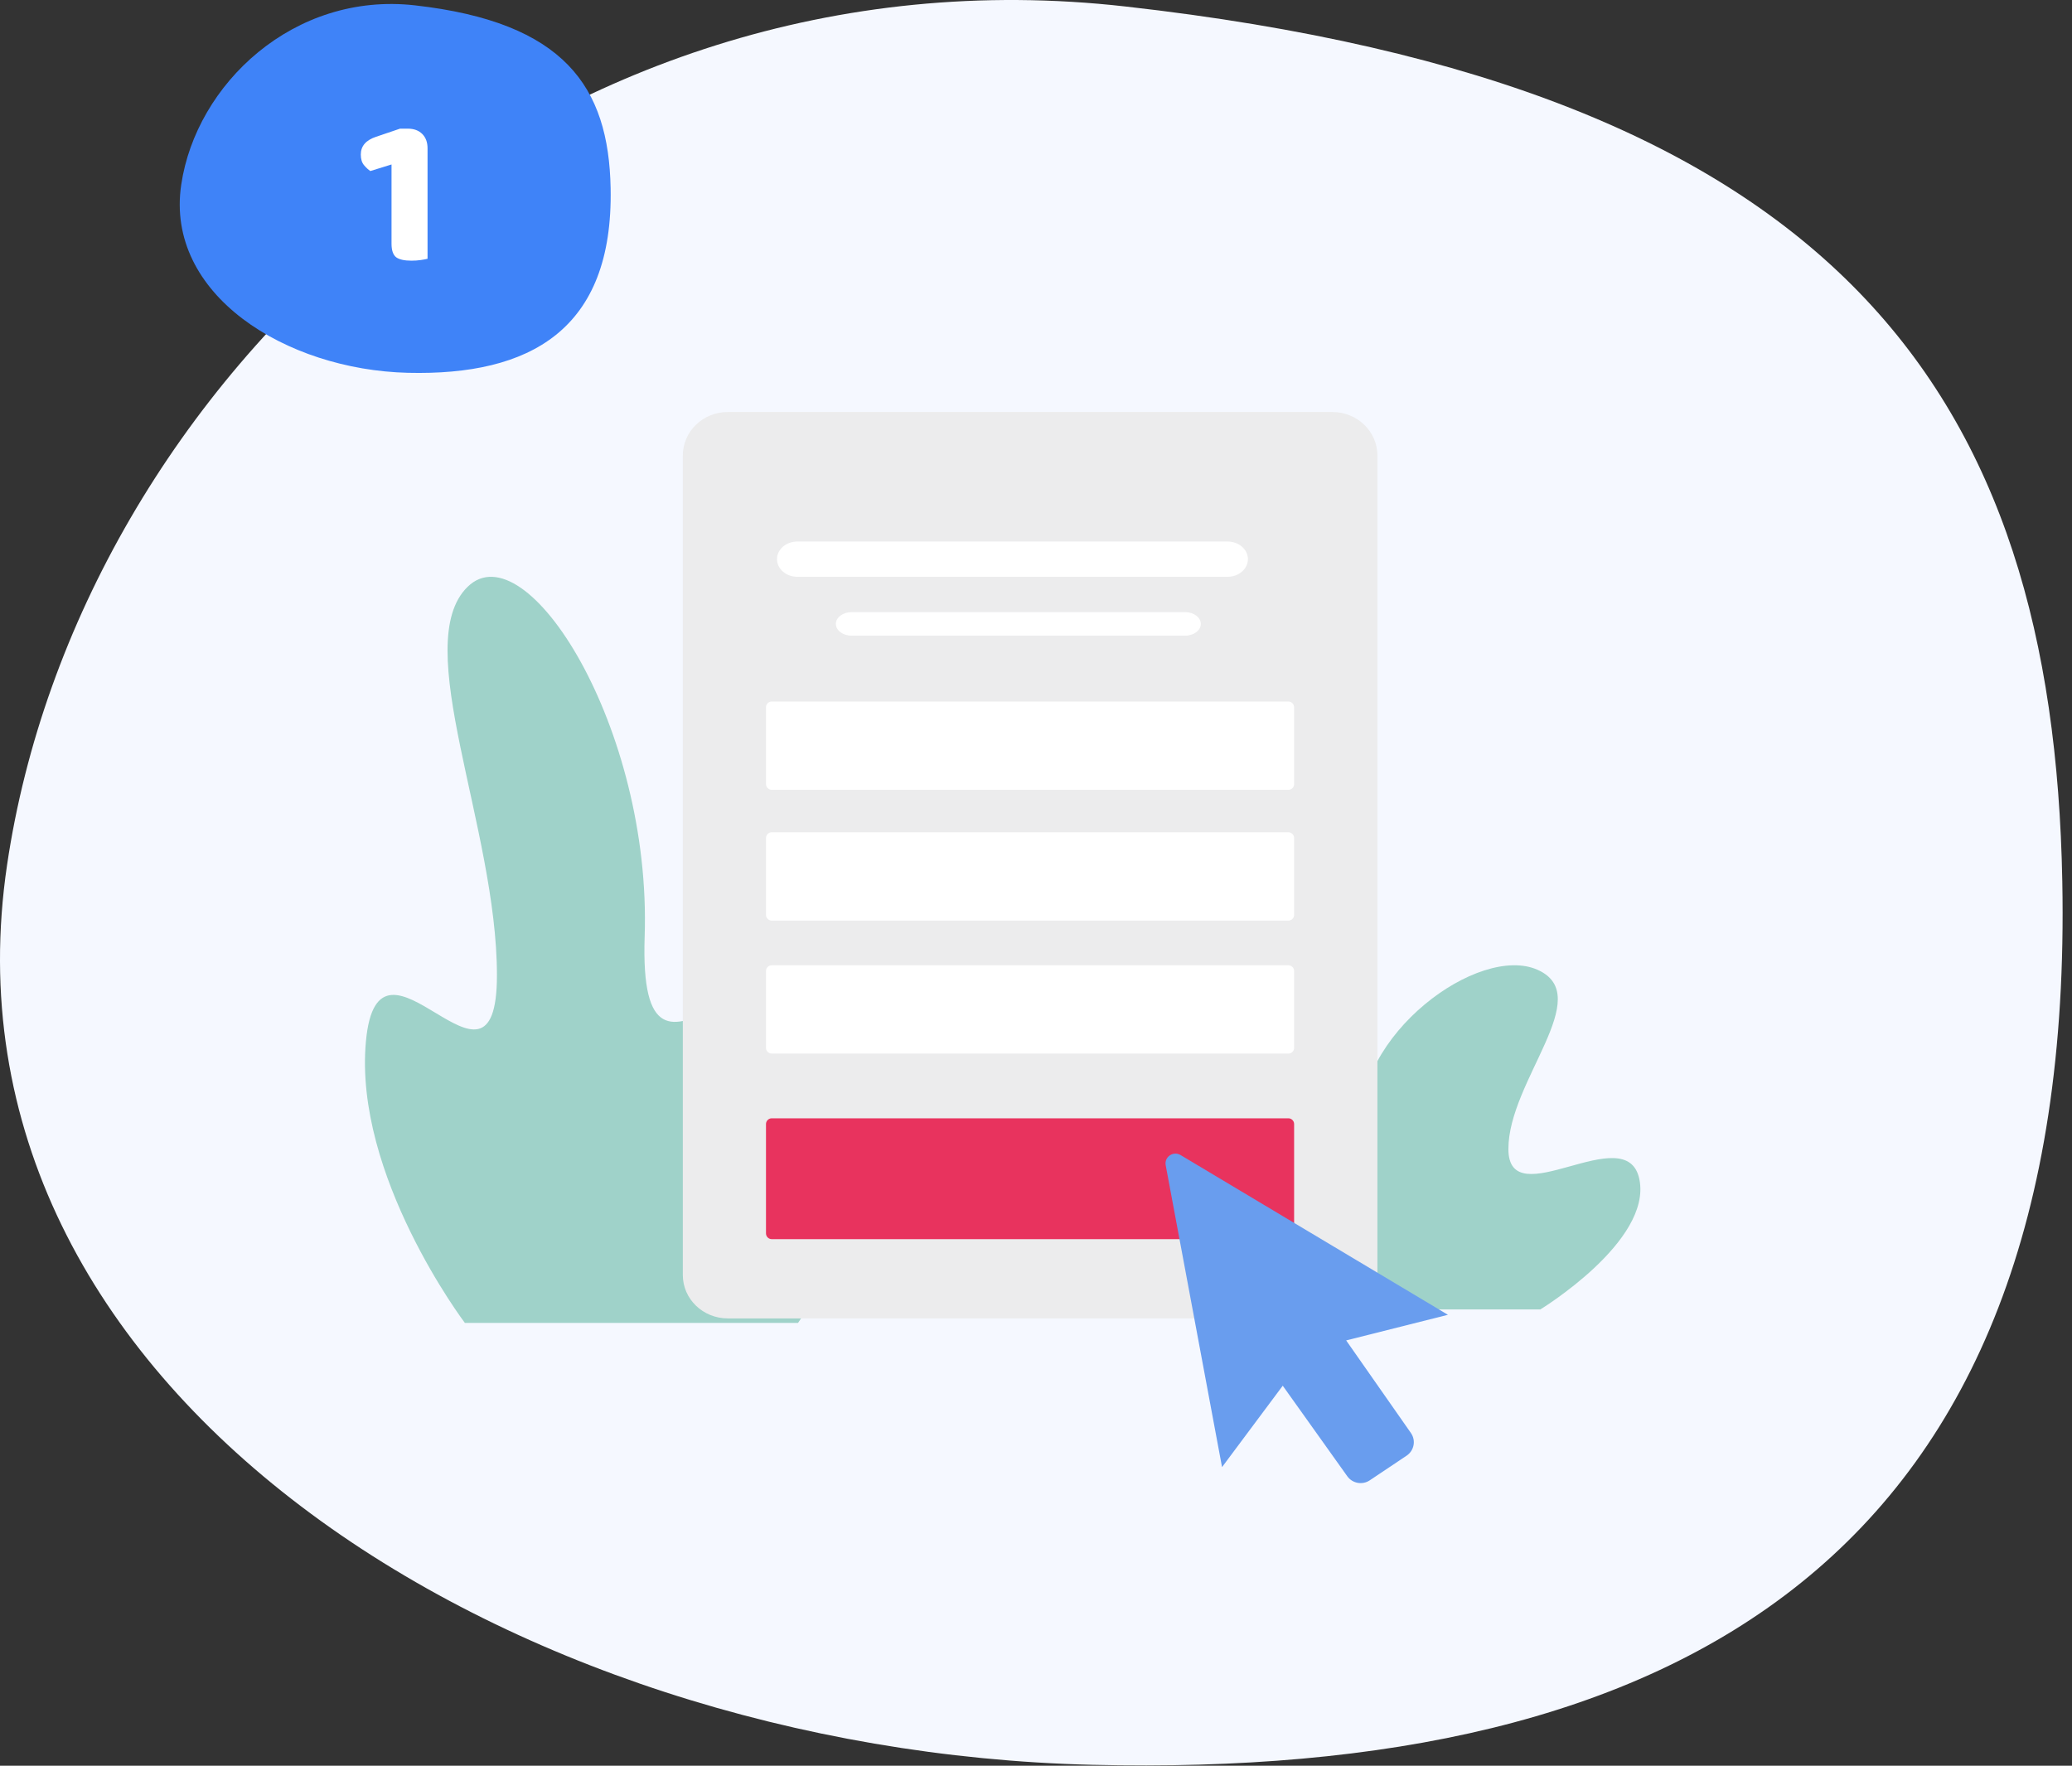 <svg width="176" height="150" viewBox="0 0 176 150" fill="none" xmlns="http://www.w3.org/2000/svg">
<rect x="0" y="0" width="176" height="150" fill="#333333" stroke="none"/>
<path d="M175.176 74.868C176.297 132.498 142.364 151.112 92.761 149.921C43.159 148.729 -6.023 118.091 0.602 73.466C6.667 32.522 46.384 -5.022 95.601 0.552C156.386 7.387 174.404 33.644 175.176 74.868Z" fill="#F5F8FF"/>
<path d="M39.487 112.382C39.487 112.382 30.019 99.857 31.084 88.446C32.148 77.035 42.211 95.401 42.211 82.845C42.211 70.281 34.749 54.685 39.727 49.842C44.696 45.007 55.353 61.802 54.759 79.549C54.165 97.288 65.918 75.209 70.757 88.446C75.595 101.683 67.785 112.382 67.785 112.382H39.487Z" fill="#9FD2C9"/>
<path d="M130.851 111.229C130.851 111.229 140.319 105.45 139.254 100.189C138.189 94.928 128.126 103.4 128.126 97.605C128.126 91.811 135.589 84.616 130.611 82.388C125.642 80.16 114.984 87.904 115.579 96.089C116.173 104.274 104.42 94.085 99.581 100.197C94.743 106.301 102.552 111.236 102.552 111.236H130.851V111.229Z" fill="#9FD2C9"/>
<path d="M113.174 112H61.826C59.709 112 58 110.35 58 108.313V38.694C58 36.65 59.709 35 61.826 35H113.174C115.283 35 117 36.65 117 38.694V108.313C117 110.35 115.291 112 113.174 112Z" fill="#ECECED"/>
<path d="M100.66 54H72.34C71.6 54 71 53.552 71 53C71 52.448 71.6 52 72.34 52H100.66C101.4 52 102 52.448 102 53C102 53.552 101.4 54 100.66 54Z" fill="white"/>
<path d="M104.265 49H67.735C66.776 49 66 48.33 66 47.5C66 46.67 66.776 46 67.735 46H104.265C105.224 46 106 46.67 106 47.5C106 48.33 105.224 49 104.265 49Z" fill="white"/>
<path d="M109.448 67.094H65.552C65.287 67.094 65.065 66.873 65.065 66.609V60.079C65.065 59.815 65.287 59.594 65.552 59.594H109.439C109.704 59.594 109.925 59.815 109.925 60.079V66.609C109.925 66.873 109.712 67.094 109.448 67.094Z" fill="white"/>
<path d="M109.448 78.204H65.552C65.287 78.204 65.065 77.982 65.065 77.718V71.188C65.065 70.924 65.287 70.703 65.552 70.703H109.439C109.704 70.703 109.925 70.924 109.925 71.188V77.718C109.925 77.982 109.712 78.204 109.448 78.204Z" fill="white"/>
<path d="M109.448 89.501H65.552C65.287 89.501 65.065 89.279 65.065 89.015V82.485C65.065 82.221 65.287 82 65.552 82H109.439C109.704 82 109.925 82.221 109.925 82.485V89.015C109.925 89.279 109.712 89.501 109.448 89.501Z" fill="white"/>
<path d="M109.448 105.267H65.552C65.287 105.267 65.065 105.046 65.065 104.782V95.485C65.065 95.221 65.287 95 65.552 95H109.439C109.704 95 109.925 95.221 109.925 95.485V104.782C109.925 105.055 109.712 105.267 109.448 105.267Z" fill="#E8335E"/>
<g clip-path="url(#clip0_2784_14493)">
<path d="M103.803 124.632L99.018 98.992C98.879 98.285 99.657 97.752 100.277 98.12L122.99 111.693L114.346 113.869L119.844 121.73C120.288 122.364 120.121 123.227 119.483 123.658L116.354 125.752C115.725 126.175 114.873 126.019 114.438 125.403L108.959 117.717L103.803 124.632Z" fill="#699DEE"/>
</g>
<path d="M51.868 15.988C52.104 28.033 45.013 31.921 34.648 31.67C24.284 31.419 14.005 25.018 15.394 15.689C16.659 7.139 24.959 -0.708 35.244 0.454C47.946 1.887 51.706 7.371 51.868 15.988Z" fill="#3F83F8"/>
<path d="M31.457 14.53C31.277 14.41 31.097 14.242 30.917 14.026C30.737 13.81 30.647 13.51 30.647 13.126C30.647 12.406 31.085 11.902 31.961 11.614L33.977 10.93H34.643C35.159 10.93 35.567 11.08 35.867 11.38C36.167 11.68 36.317 12.088 36.317 12.604V21.982C36.185 22.018 35.993 22.054 35.741 22.09C35.501 22.126 35.237 22.144 34.949 22.144C34.349 22.144 33.917 22.048 33.653 21.856C33.389 21.652 33.257 21.268 33.257 20.704V13.972L31.457 14.53Z" fill="white"/>
<defs>
<clipPath id="clip0_2784_14493">
<rect width="24" height="28" fill="white" transform="translate(99 98)"/>
</clipPath>
</defs>
</svg>
